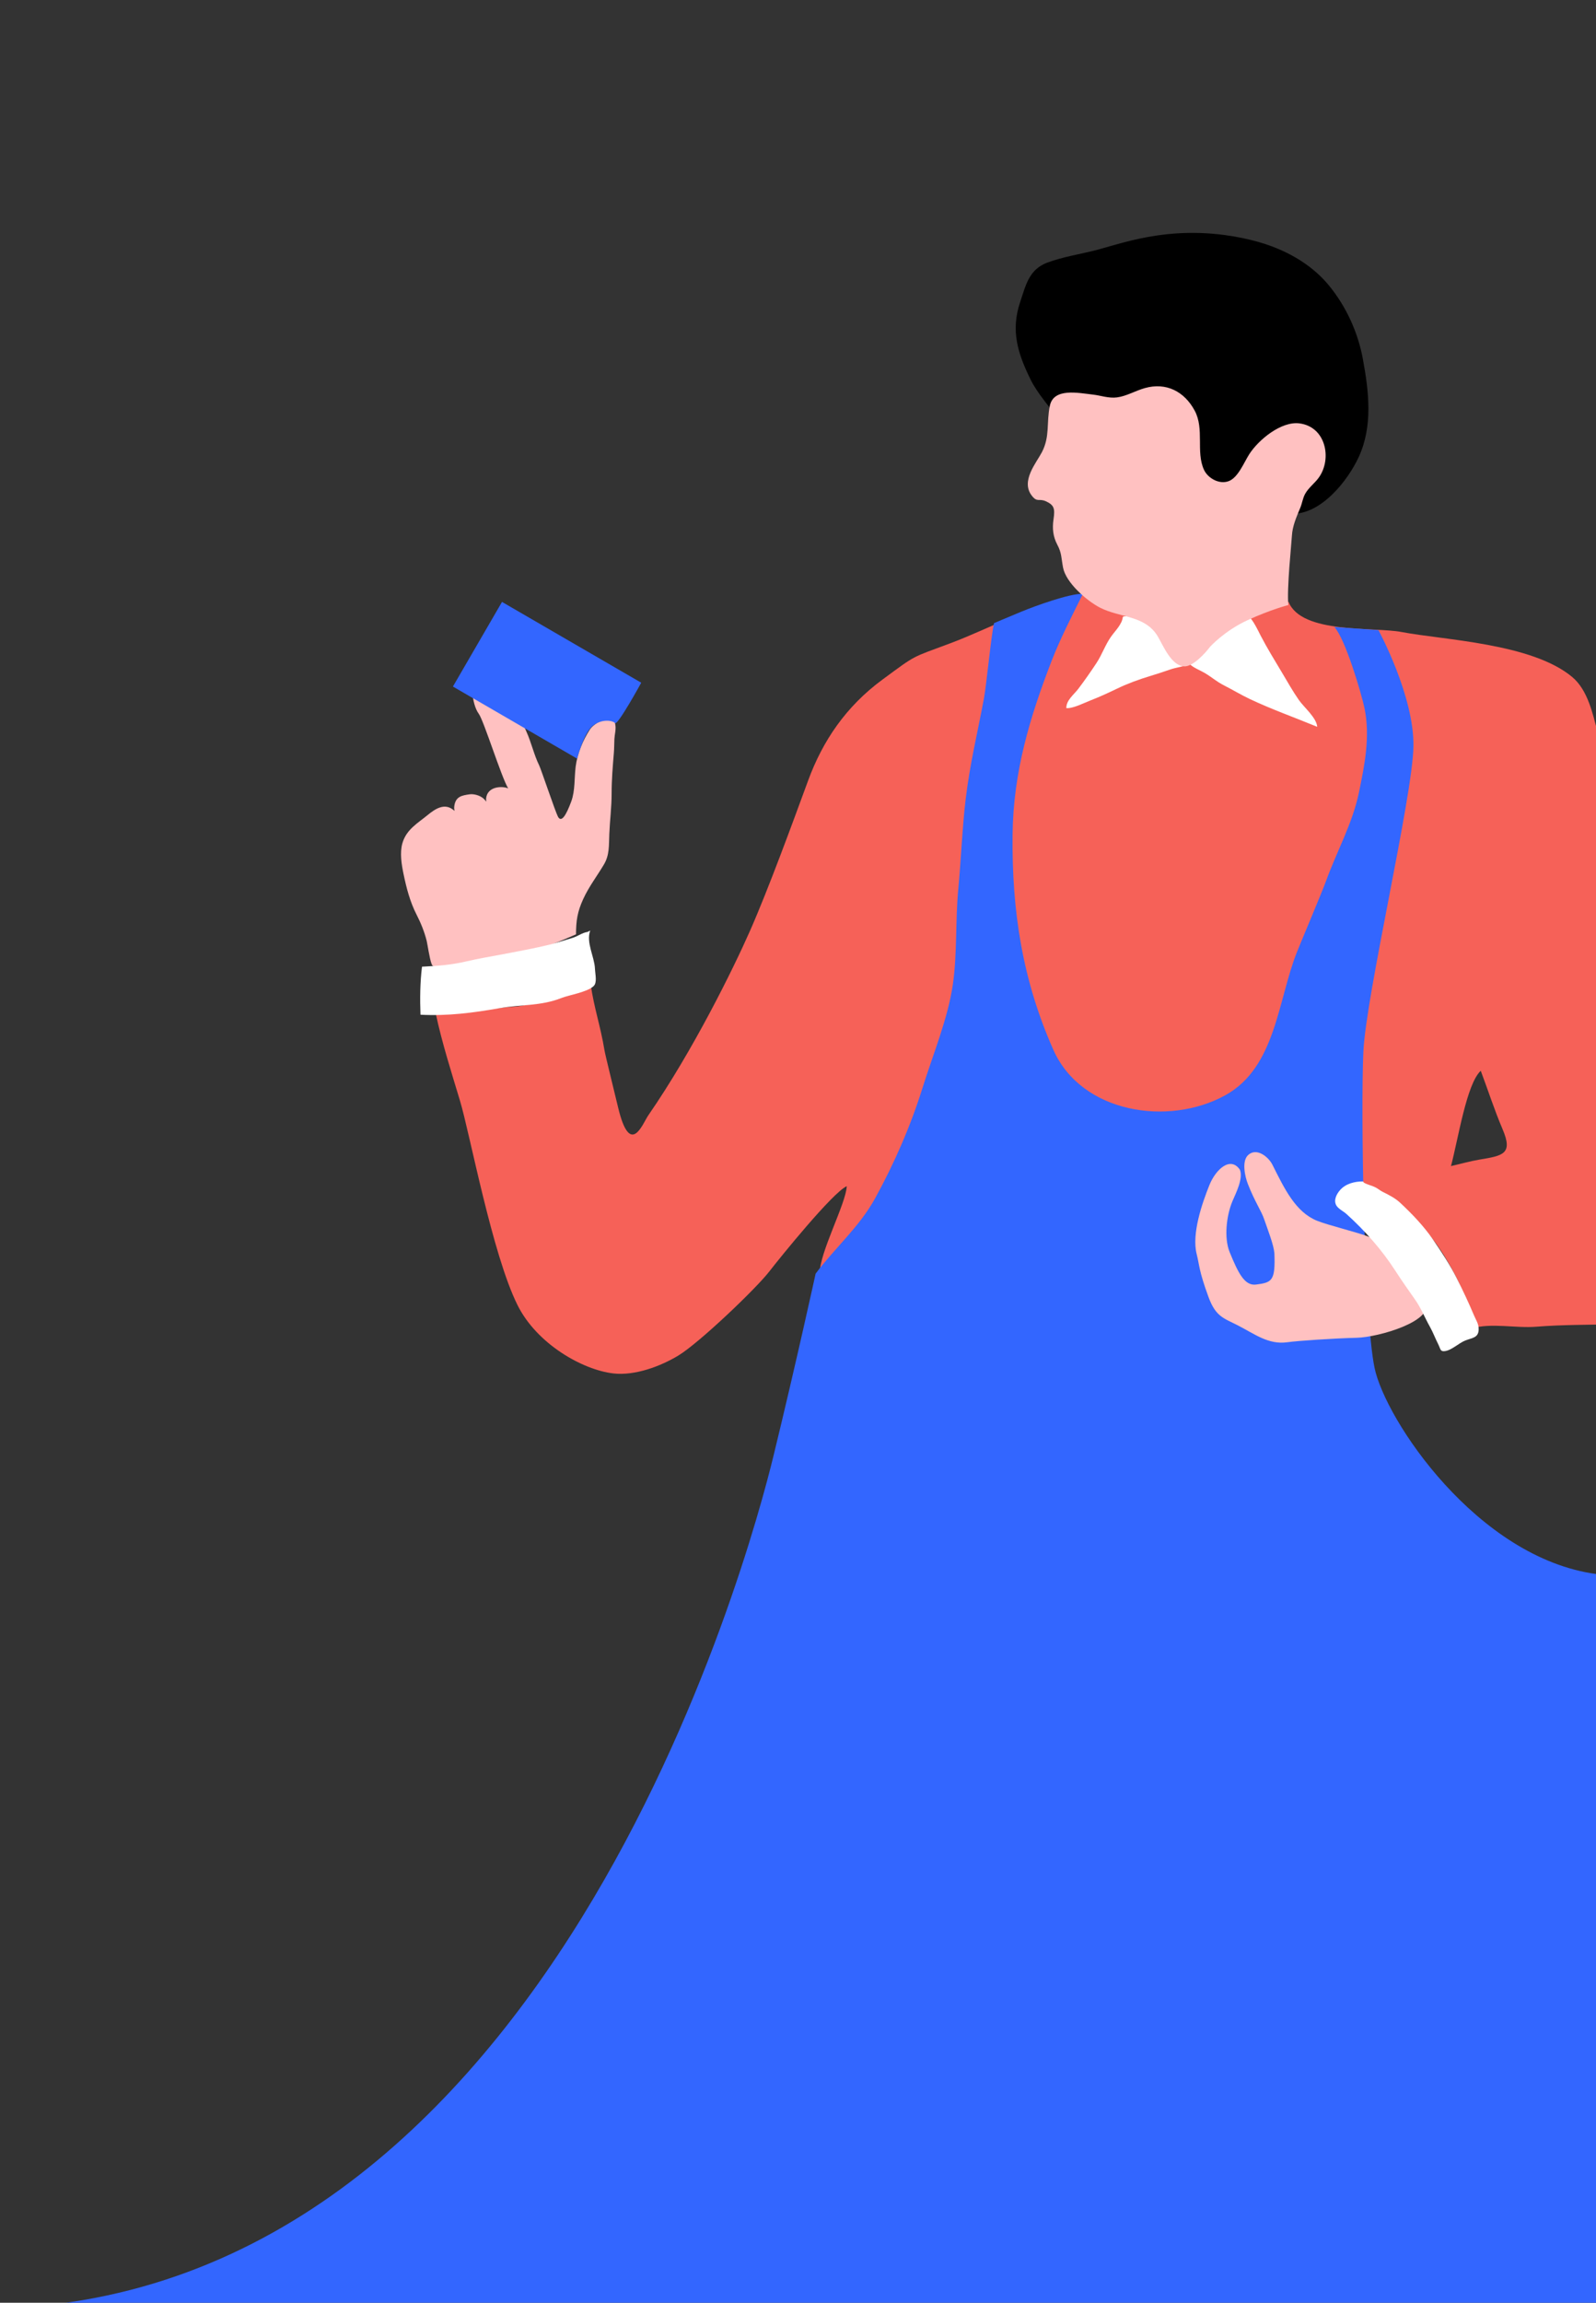 <?xml version="1.0" encoding="utf-8"?>
<!-- Generator: Adobe Illustrator 16.0.3, SVG Export Plug-In . SVG Version: 6.00 Build 0)  -->
<!DOCTYPE svg PUBLIC "-//W3C//DTD SVG 1.1//EN" "http://www.w3.org/Graphics/SVG/1.1/DTD/svg11.dtd">
<svg version="1.1" id="Calque_1" xmlns="http://www.w3.org/2000/svg" xmlns:xlink="http://www.w3.org/1999/xlink" x="0px" y="0px"
	 width="387.916px" height="559.471px" viewBox="0 0 387.916 559.471" enable-background="new 0 0 387.916 559.471"
	 xml:space="preserve">
<rect x="0" y="0" width="387.916" height="559.471" fill="#333333" stroke="none"/>
<g id="Calque_1_1_">
	<g>
		<path fill="#F66158" d="M424.516,282.806c-3.333-7.994-15.609-35.621-18.917-42.163c-4.146-8.199-7.125-15.582-8.813-24.57
			c-2.475-13.166-5.072-25.66-8.477-38.222c-1.187-4.378-2.348-10.163-6.175-13.368c-9.803-8.212-31.271-8.976-41.465-10.931
			c-6.713-1.287-24.295,0.548-27.468-7.308l-4.229-0.776c0,0-13.925,0-21.151,0c-8.44,0-16.906-2.092-25.243-0.83
			c-10.35,1.567-21.79,7.981-31.544,11.63c-9.767,3.651-8.146,2.664-16.528,8.827c-8.924,6.563-14.563,14.956-18.073,24.515
			c-3.832,10.428-9.665,26.385-14.112,36.48c-4.098,9.298-13.865,29.135-24.753,44.897c-1.381,2.001-4.388,10.426-7.347-1.979
			c-1.104-4.643-3.098-12.625-3.302-13.867c-0.975-5.94-2.516-10.149-3.337-15.926c-4.97,1.052-13.421,5.094-18.657,5.362
			c-5.335,0.273-13.813,2.03-19.006,1.691c1.473,6.975,3.943,14.712,5.868,21.103c2.444,8.116,7.839,37.346,14.004,49.719
			c4.705,9.443,15.801,15.73,23.298,16.596c5.251,0.604,11.518-1.76,15.783-4.345c5.083-3.079,18.893-16.253,22.148-20.47
			c2.536-3.282,15.43-19.226,18.792-20.678c-0.188,4.262-6.699,16.274-6.567,21.253c3.919,0.813,15.313-11.045,18.393-13.356
			c5.311-3.984,10.274-6.667,17.013-7.976c14.843-2.878,29.329-7.768,44.133-11.35c11.265-2.727,23.341-2.553,34.665-5.051
			c5.031-1.111,10.103-2.492,12.914-6.832c1.641-2.536-0.794-10.513,2.464-4.754c1.382,2.439-0.021,10.274-0.176,13.17
			c-0.233,4.53,0.889,9.438,1.793,13.77c-0.021,0.007,0.011-0.071,0,0c6.369,2.658,12.243,7.773,16.75,12.768
			c2.709,3,5.159,7.304,6.971,10.926c1.947,3.901,2.312,7.892,3.483,12.009c4.811-1.459,10.698-0.021,15.771-0.436
			c12.383-1.008,25.787,0.243,37.934-2.511c12.057-2.732,17.254-5.233,17.254-18.219
			C428.604,296.297,427.159,289.146,424.516,282.806z M359.525,281.745c-2.151,0.355-4.501,1.03-6.862,1.561l-0.012,0.163h-0.021
			c1.853-7,3.826-20.105,7.276-23.317c1.864,4.972,3.262,9.394,5.313,14.218C367.778,280.384,365.344,280.779,359.525,281.745z"/>
		<path fill="#FFC1C1" d="M103.716,228.634c-0.547-2.229-1.438-4.412-2.477-6.438c-1.593-3.113-2.455-6.463-3.154-9.834
			c-0.481-2.32-0.954-5.175-0.269-7.528c0.974-3.326,3.693-4.818,6.119-6.806c1.904-1.563,4.226-3.098,6.454-1.084
			c0.026,0.024,0.05,0.055,0.075,0.08l-0.082-0.728c0.15-2.89,2.01-3.029,3.679-3.302c1.066-0.174,2.631,0.246,3.514,1.07
			c0.228,0.211,0.421,0.451,0.6,0.706l-0.033-0.704c0.257-3.094,3.971-3.136,5.374-2.521l0,0
			c-1.645-2.691-5.915-16.438-7.141-18.111c-1.798-2.452-2.167-8.336-0.375-9.274c2.007-1.053,5.165,0.463,6.369,1.93
			c1.624,1.977,5.104,10.639,5.563,11.637c1.196,2.607,1.872,5.715,3.129,8.254c0.47,0.955,3.952,11.354,4.568,12.463
			c0.813,1.459,1.941-0.25,3.229-3.754c0.957-2.602,0.711-5.666,1.063-8.453c0.397-3.146,1.769-6.403,3.454-9.002
			c0.687-1.055,2.635-2.313,3.82-2.479c0.518-0.071,1.26,0.059,1.718,0.344c0.685,0.428,0.477,0.119,0.647,1.018
			c0.208,1.084-0.178,2.379-0.227,3.461c-0.053,1.146-0.037,2.24-0.131,3.377c-0.271,3.273-0.543,6.455-0.543,9.843
			c0,3.354-0.426,6.508-0.563,9.827c-0.117,2.769,0.081,5.085-1.325,7.441c-1.688,2.836-3.644,5.354-5.032,8.399
			c-1.37,3.003-1.732,5.187-1.732,8.534c0,0-21.188,9.502-28.154,8.542s-6.557-0.348-7-1.494
			C104.417,232.898,103.872,229.271,103.716,228.634z"/>
		<path fill="#3366FF" d="M155.855,165.871l-33.84-19.629l-11.929,20.561l30.193,17.516c0,0,1.596-6.262,3.822-7.994
			c2.229-1.731,4.751-1.303,5.39-0.65C150.13,176.326,155.855,165.871,155.855,165.871z"/>
		<path fill="#3366FF" d="M388.032,382.432c-29-3.91-51.33-37.496-53.943-50.111c-2.614-12.612-3.357-62.814-2.72-76.718
			s11.991-62.006,12.175-74.289c0.183-12.28-8.508-28.229-8.508-28.229l-10.729-0.756c2.646,2.75,6.624,16.272,7.338,19.713
			c1.438,6.939,0.017,13.895-1.36,20.543c-1.551,7.471-5.33,14.168-7.984,21.451c-1.077,2.957-5.896,14.334-7.034,17.174
			c-4.718,11.767-5.129,28.098-17.472,34.901c-13.709,7.562-34.901,4.43-41.778-11.067c-7.468-16.826-10.113-33.624-9.905-52.309
			c0.169-15.224,4.232-28.574,9.492-42.177c2.1-5.422,5.091-11.237,7.604-16.284c-3.253-0.094-11.575,2.938-14.943,4.325
			c-3.851,1.589-6.665,2.806-6.665,2.806c-0.769,3.53-1.817,14.916-2.454,18.325c-1.64,8.757-3.361,15.585-4.433,24.421
			c-0.807,6.657-1.159,15.187-1.798,21.873c-0.718,7.494-0.229,15.678-1.321,23.182c-1.206,8.276-4.844,17.009-7.344,25.02
			c-2.891,9.257-6.869,18.402-11.558,26.927c-3.825,6.961-9.916,12.179-14.452,18.299c0,0-4.597,21.09-10.232,44.236
			c-5.638,23.146-54.476,207.236-192.892,207.236c0,0-638.25,8.086-639.65,1.42l-2.687,789.711l215.581-161.606l819.672-36.274
			V382.432z"/>
		<path d="M313.68,124.822c7.313,0.387,13.919-8.035,16.574-13.805c3.459-7.515,2.459-15.875,0.992-23.835
			c-1.152-6.24-3.923-12.58-8.298-17.895c-3.051-3.705-8.864-8.574-19.009-11.008c-17.633-4.232-30.298,0.559-37.12,2.38
			c-3.966,1.06-8.501,1.713-12.342,3.174c-4.399,1.675-5.161,5.503-6.537,9.598c-2.32,6.914-0.556,12.452,2.5,18.688
			c1.836,3.748,4.868,6.843,7.179,10.305c4.51,6.759,10.088,12.652,17.646,16.234c6.753,3.201,14.242,4.537,21.753,4.209
			c3.78-0.166,6.229,0.304,9.828,1.472c2.21,0.717,4.427,0.627,6.561,1.294"/>
		<path fill="#FFFFFF" d="M272.911,149.873c-0.178,1.813-1.856,3.367-2.896,4.849c-1.393,1.986-2.159,4.306-3.488,6.33
			c-1.393,2.121-2.886,4.243-4.391,6.242c-1.127,1.5-2.982,2.794-2.961,4.753c1.623,0.129,4.381-1.297,5.914-1.893
			c2.137-0.828,4.295-1.813,6.331-2.803c2.531-1.229,5.434-2.296,8.165-3.115c1.71-0.514,3.414-1.082,5.04-1.646
			c1.09-0.378,3.547-0.719,4.479-1.328c0.747,0.889,2.688,1.632,3.685,2.229c2.047,1.226,2.736,2.025,4.829,3.092
			c2.107,1.074,4.083,2.273,6.201,3.275c5.321,2.512,10.908,4.483,16.333,6.726c-0.137-2.187-3.219-4.732-4.453-6.507
			c-1.511-2.164-2.798-4.483-4.152-6.739c-1.786-2.974-3.586-5.919-5.133-8.89c-0.493-0.951-2.004-4.22-3.021-4.699
			c-1.021-0.481-1.677,1.691-2.802,1.734c-2.266,0.088-4.542,0.131-6.807,0.219c-5.462,0.216-15.185-2.395-15.791-2.694
			c-0.751-0.372-3.906,0.875-4.818,0.741"/>
		<path fill="#FFC1C1" d="M313.137,147.002c-0.403-3.945,0.771-14.973,0.865-16.787c0.127-2.412,1.097-4.588,2.026-6.814
			c0.475-1.127,0.603-2.336,1.184-3.397c0.854-1.56,2.393-2.611,3.404-4.074c3.157-4.551,1.631-12.226-4.758-13.065
			c-4.426-0.584-9.948,3.957-12.213,7.477c-1.271,1.979-2.71,5.701-5.002,6.555c-2.344,0.871-5.091-0.746-6.016-2.771
			c-1.992-4.372,0.142-9.905-2.249-14.356c-2.518-4.69-6.958-6.927-12.094-5.489c-2.32,0.649-4.482,1.971-6.786,2.269
			c-2.063,0.266-3.947-0.47-5.884-0.685c-3.536-0.394-9.521-1.701-10.442,2.719c-0.866,4.149,0.071,7.449-1.94,11.298
			c-1.364,2.61-5.188,7.005-2.454,10.534c1.367,1.764,1.716,0.582,3.468,1.393c1.979,0.915,2.201,1.773,1.818,4.355
			c-0.336,2.276-0.104,4.229,0.917,6.166c1.104,2.086,0.938,3.158,1.405,5.59c0.702,3.648,5.717,8.037,8.992,9.721
			c4.824,2.477,10.938,1.809,14.012,6.959c1.353,2.266,3.246,7.084,6.391,7.299c2.146,0.146,5.181-3.219,6.337-4.763
			c0,0,3.531-3.904,9.146-6.474C308.878,148.084,313.137,147.002,313.137,147.002z"/>
		<path fill="#FFC1C1" d="M337.308,300.937c-1.669-1.408-2.039,0.603-4.46-0.397c-2.666-1.101-10.115-2.863-12.78-3.965
			c-5.163-2.132-7.79-7.58-10.812-13.617c-0.91-1.818-3.771-4.228-5.86-2.359c-1.634,1.461-0.826,5.187-0.104,7.035
			c1.729,4.424,3.248,6.465,3.98,8.613c0.938,2.744,2.306,6.172,2.479,8.252c0.248,6.686-0.563,7.094-4.457,7.594
			c-2.771,0.355-4.313-2.711-6.438-7.924c-1.359-3.343-0.803-8.786,0.708-12.357c0.8-1.89,2.642-5.422,1.807-7.605
			c-2.31-3.397-5.888-0.083-7.413,3.704c-1.75,4.338-4.356,11.838-3.104,16.756c0.681,2.672,0.506,4.012,2.89,10.479
			c1.732,4.705,3.604,5.086,7.025,6.817c4.123,2.087,7.482,4.8,12.123,4.146c2.671-0.375,11.262-0.941,16.888-1.09
			c5.391-0.14,18.723-4.054,16.729-8.584c-2.394-5.438-5.78-10.541-8.526-15.821"/>
		<path fill="#FFFFFF" d="M143.454,226.091c-1.055,2.877,1.019,6.321,1.153,9.244c0.072,1.522,0.581,3.428-0.354,4.276
			c-1.633,1.482-5.875,2.101-7.876,2.89c-4.914,1.938-9.813,1.535-14.936,2.437c-6.475,1.141-12.625,1.938-19.239,1.598
			c-0.146-3.744-0.106-7.975,0.372-11.67c3.863-0.194,7.134-0.427,10.839-1.304c2.95-0.7,5.885-1.157,8.838-1.727
			c3.713-0.716,7.604-1.413,11.308-2.322c1.862-0.459,3.728-1.101,5.578-1.644c1.271-0.371,2.373-1.269,3.655-1.448"/>
		<path fill="#FFFFFF" d="M331.466,287.306c0.792,0.512,1.995,0.713,2.945,1.229c0.604,0.328,1.108,0.766,1.74,1.075
			c1.494,0.738,2.979,1.498,4.183,2.625c2.867,2.686,5.668,5.595,7.892,8.818c2.156,3.129,4.151,6.166,5.856,9.535
			c1.505,2.967,2.925,6.012,4.206,9.043c0.48,1.141,1.126,1.994,1.112,3.31c-0.02,2.118-1.552,2.067-3.271,2.751
			c-1.591,0.634-3.297,2.375-4.967,2.574c-1.142,0.136-0.992-0.486-1.578-1.638c-0.71-1.395-1.27-2.905-2.031-4.268
			c-1.245-2.219-2.202-4.626-3.663-6.688c-1.563-2.204-3.177-4.506-4.655-6.797c-3.392-5.256-7.396-9.78-11.985-13.941
			c-0.701-0.637-2.076-1.278-2.516-2.19c-0.607-1.271,0.17-2.697,0.995-3.627c1.367-1.539,3.517-2.099,5.57-2.074"/>
	</g>
</g>
<g id="Calque_2">
</g>
<g id="Calque_3">
</g>
</svg>

